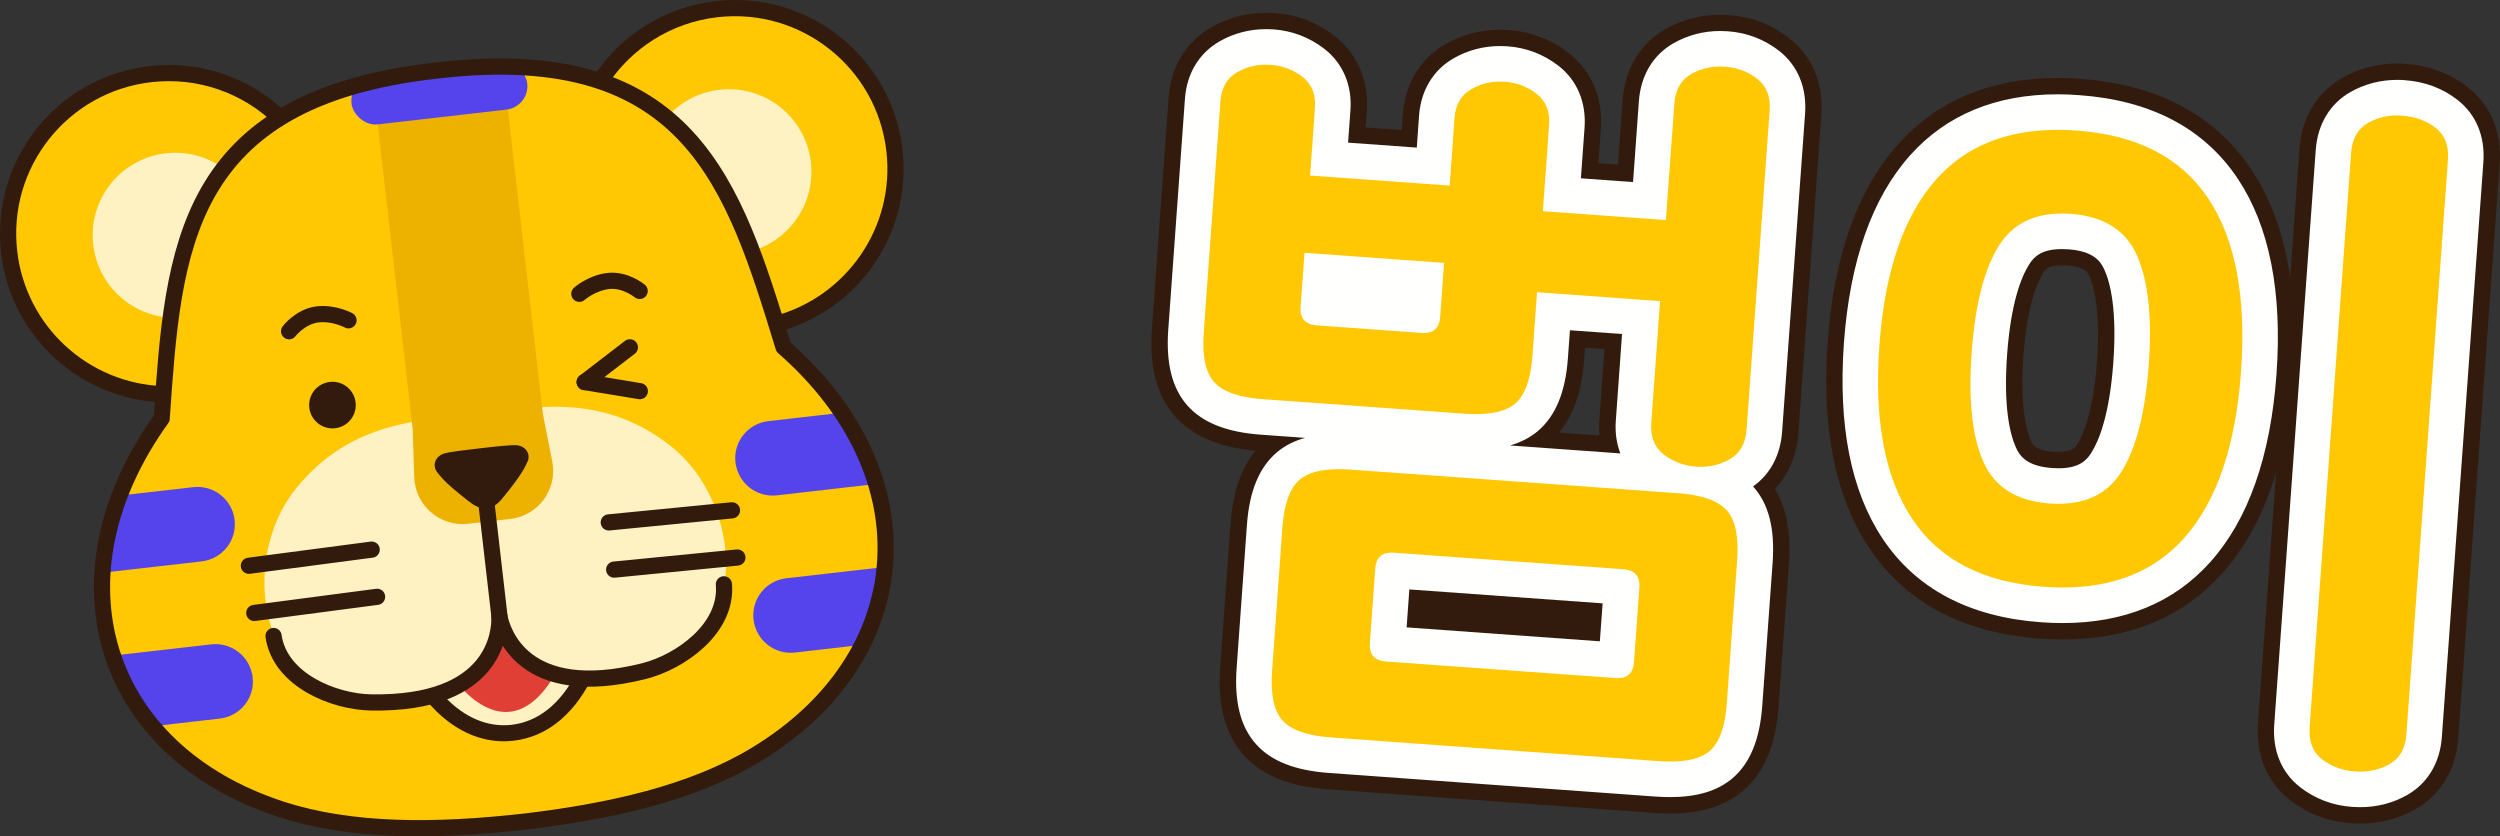 <svg xmlns="http://www.w3.org/2000/svg" id="Capa_2" data-name="Capa 2" viewBox="0 0 351.78 117.68"><rect x="0" y="0" width="351.78" height="117.68" fill="#333333" stroke="none"/><defs><style>      .cls-1 {        fill: #fff2c2;      }      .cls-2 {        fill: #ffc803;      }      .cls-3 {        fill: #321b0c;      }      .cls-4 {        fill: none;        stroke: #321b0c;        stroke-linecap: round;        stroke-linejoin: round;        stroke-width: 2.28px;      }      .cls-5 {        fill: #ffc803;      }      .cls-6 {        fill: #edb200;      }      .cls-7 {        fill: #fffffe;      }      .cls-8 {        fill: #e03f36;        stroke: #e03f36;        stroke-width: 1.19px;      }      .cls-8, .cls-9 {        stroke-miterlimit: 10;      }      .cls-9 {        fill: #5544ec;        stroke: #5544ec;        stroke-width: .81px;      }    </style></defs><g id="Escenas"><g><g><path class="cls-7" d="M228.43,80.1l-32.31-2.33c-.11-.01-.22-.01-.32-.01-1.42,0-2.18.75-2.29,2.26l-.75,10.45c-.12,1.62.63,2.49,2.25,2.61l32.31,2.33c.11.01.22.01.32.01,1.42,0,2.18-.75,2.28-2.26l.76-10.46c.12-1.61-.64-2.48-2.25-2.6ZM225.12,90.24l-27.19-1.96.38-5.34,27.2,1.96-.39,5.34Z"></path><g><g><path class="cls-7" d="M235.02,113.31c-.71,0-1.41-.03-2.09-.07l-46.02-3.33c-5.08-.36-8.69-1.81-11.03-4.43-2.39-2.67-3.38-6.45-3.02-11.56l1.45-20.17c.38-5.06,1.89-8.66,4.63-10.99.12-.1.25-.2.38-.3l-2.05-.15c-5.09-.38-8.69-1.84-11.03-4.46-2.38-2.68-3.36-6.45-3-11.53l2.35-32.54c.29-3.93,2.23-7.12,5.48-8.97,2.19-1.23,4.57-1.85,7.08-1.85.35,0,.7.01,1.07.03,2.9.21,5.53,1.21,7.83,2.98,2.94,2.3,4.4,5.73,4.12,9.68l-.25,3.37,7.37.53.24-3.38c.3-3.94,2.23-7.12,5.45-8.96,2.18-1.24,4.57-1.87,7.1-1.87.35,0,.72.01,1.07.03,2.91.21,5.54,1.21,7.84,2.98,2.93,2.28,4.39,5.71,4.13,9.67l-.44,6.02,5.04.37.74-10.22c.29-4.02,2.24-7.26,5.49-9.11,2.2-1.23,4.58-1.85,7.11-1.85.38,0,.77.02,1.13.04,2.91.21,5.54,1.21,7.84,2.97,2.93,2.3,4.39,5.77,4.12,9.78l-3.24,44.89c-.24,3.15-1.51,5.84-3.62,7.72,1.87,2.63,2.61,6.12,2.29,10.63l-1.46,20.16c-.38,5.08-1.89,8.67-4.62,10.99-2.32,1.95-5.42,2.89-9.47,2.89ZM226.44,62.53c-.23-1.11-.3-2.28-.21-3.5l.79-10.97-5.04-.37-.21,2.83c-.37,5.06-1.89,8.66-4.63,11-.12.1-.25.2-.38.3l9.67.7Z"></path><path class="cls-3" d="M178.15,4.1c.33,0,.66.01,1,.03,2.67.19,5.08,1.11,7.2,2.74,2.63,2.05,3.93,5.13,3.67,8.68l-.33,4.52,9.67.7.32-4.53c.27-3.54,2-6.4,4.87-8.04,2-1.14,4.2-1.72,6.53-1.72.33,0,.67.01,1,.03,2.67.19,5.09,1.11,7.21,2.74,2.62,2.04,3.92,5.11,3.68,8.68l-.52,7.16,7.34.53.82-11.37c.26-3.63,1.99-6.53,4.91-8.19,2-1.12,4.2-1.7,6.54-1.7.36,0,.72.02,1.06.04,2.67.19,5.09,1.11,7.21,2.74,2.62,2.05,3.92,5.16,3.67,8.79l-3.24,44.89c-.25,3.27-1.7,5.95-4.08,7.62.01.02.02.03.04.05,2.17,2.44,3.05,5.93,2.71,10.69l-1.46,20.16c-.35,4.76-1.73,8.09-4.22,10.2-2.1,1.76-4.96,2.62-8.73,2.62-.64,0-1.31-.02-2.01-.07l-46.02-3.33c-4.78-.34-8.13-1.67-10.25-4.05-2.18-2.43-3.07-5.93-2.73-10.71l1.45-20.17c.35-4.74,1.72-8.06,4.23-10.2,1.11-.92,2.41-1.59,3.95-2.02l-6.29-.45c-4.77-.36-8.12-1.69-10.25-4.08-2.16-2.43-3.05-5.93-2.71-10.68l2.35-32.54c.26-3.53,1.99-6.39,4.9-8.06,2.01-1.13,4.2-1.7,6.51-1.7M228,63.8c-.54-1.41-.76-2.99-.63-4.68l.87-12.12-7.33-.53-.29,3.98c-.35,4.74-1.72,8.07-4.23,10.21-1.1.92-2.4,1.59-3.92,2.02l15.53,1.12M178.15,1.8c-2.71,0-5.28.67-7.64,2-3.6,2.07-5.75,5.58-6.07,9.9l-2.35,32.54c-.39,5.4.69,9.45,3.28,12.37,2.47,2.77,6.17,4.34,11.31,4.81-2.05,2.49-3.2,5.86-3.53,10.25l-1.45,20.17c-.39,5.44.7,9.5,3.31,12.41,2.54,2.85,6.4,4.42,11.8,4.81l46.02,3.33c.72.05,1.43.08,2.18.08,4.33,0,7.67-1.03,10.21-3.16,2.99-2.54,4.64-6.39,5.04-11.79l1.46-20.16c.31-4.37-.33-7.85-1.95-10.56,1.9-2.02,3.04-4.71,3.28-7.79l3.24-44.9c.3-4.41-1.31-8.23-4.55-10.77-2.5-1.92-5.34-3-8.46-3.22-.42-.03-.81-.05-1.22-.05-2.72,0-5.3.67-7.66,1.99-3.61,2.05-5.76,5.61-6.08,10.03l-.65,9.07-2.75-.2.35-4.86c.29-4.36-1.33-8.14-4.56-10.66-2.49-1.92-5.34-3-8.46-3.22-.4-.02-.78-.04-1.16-.04-2.74,0-5.32.68-7.67,2.02-3.56,2.03-5.69,5.53-6.02,9.86l-.16,2.24-5.08-.37.16-2.22c.32-4.34-1.3-8.13-4.55-10.66-2.49-1.92-5.33-3-8.45-3.22-.42-.02-.79-.04-1.16-.04h0ZM219.39,60.87c2.04-2.49,3.2-5.86,3.52-10.25l.12-1.69,2.74.2-.71,9.83c-.06.79-.06,1.57.01,2.33l-5.7-.41h0Z"></path></g><g><path class="cls-7" d="M332.09,114.73c-.37,0-.76-.02-1.15-.04-3.03-.22-5.7-1.23-7.98-3-2.93-2.29-4.39-5.75-4.1-9.77l5.84-80.88c.29-4.02,2.23-7.25,5.47-9.09,2.18-1.23,4.58-1.86,7.13-1.86.38,0,.78.01,1.16.04,3.04.21,5.74,1.22,8.03,3,2.93,2.27,4.39,5.74,4.1,9.77l-5.84,80.88c-.29,4.02-2.23,7.25-5.47,9.09-2.18,1.23-4.6,1.86-7.19,1.86Z"></path><path class="cls-3" d="M337.3,11.24c.35,0,.71.01,1.06.04,2.82.2,5.32,1.13,7.42,2.76,2.62,2.03,3.92,5.15,3.66,8.78l-5.84,80.88c-.26,3.63-2,6.53-4.89,8.17-2,1.13-4.22,1.71-6.62,1.71-.36,0-.74-.02-1.11-.04-2.75-.2-5.21-1.13-7.31-2.76-2.62-2.04-3.92-5.15-3.66-8.78l5.84-80.88c.26-3.63,2-6.53,4.89-8.17,2-1.13,4.21-1.71,6.56-1.71M337.3,8.94c-2.75,0-5.33.68-7.69,2.01-3.59,2.04-5.74,5.59-6.05,10.01l-5.84,80.88c-.32,4.41,1.3,8.23,4.54,10.76,2.47,1.92,5.35,3.01,8.56,3.24.45.02.88.05,1.28.05,2.79,0,5.39-.68,7.75-2.01,3.59-2.04,5.74-5.59,6.05-10.01l5.84-80.88c.32-4.43-1.3-8.25-4.55-10.76-2.47-1.91-5.38-3-8.67-3.24-.35-.03-.76-.05-1.22-.05h0Z"></path></g><g><path class="cls-7" d="M290.24,88.82c-.97,0-2.01-.04-3.1-.11-10.48-.76-18.29-4.9-23.21-12.3-4.58-6.88-6.47-16.37-5.62-28.22.86-11.83,4.1-20.95,9.62-27.12,5.32-5.94,12.59-8.95,21.62-8.95,1.02,0,2.06.04,3.11.12,10.46.75,18.27,4.88,23.2,12.29,4.58,6.89,6.47,16.38,5.62,28.22-.86,11.84-4.1,20.96-9.62,27.12-5.31,5.94-12.58,8.95-21.62,8.95ZM290.12,36.2c-2.41,0-3.13.84-3.62,1.63-1.06,1.67-2.42,5.14-2.93,12.19-.5,7.04.35,10.67,1.15,12.48.31.69.88,1.98,4.15,2.22.28.02.55.03.81.03,2.41,0,3.14-.84,3.62-1.63,1.06-1.67,2.42-5.14,2.93-12.19.5-7.05-.34-10.67-1.14-12.47-.31-.7-.88-2-4.15-2.23-.28-.02-.55-.03-.81-.03Z"></path><path class="cls-3" d="M289.55,13.27c.98,0,2,.04,3.02.12,10.1.72,17.61,4.69,22.33,11.78,4.44,6.68,6.26,15.93,5.43,27.5-.84,11.57-3.97,20.46-9.33,26.43-5.09,5.69-12.08,8.57-20.76,8.57-.98,0-2-.04-3.02-.11-10.11-.73-17.62-4.7-22.33-11.79-4.44-6.67-6.26-15.92-5.43-27.5.84-11.57,3.98-20.46,9.33-26.43,5.09-5.69,12.08-8.57,20.76-8.57M289.67,65.89c2.86,0,3.93-1.09,4.6-2.17,1.13-1.79,2.57-5.45,3.1-12.71.52-7.26-.38-11.09-1.24-13.02-.57-1.3-1.63-2.66-5.12-2.91-.31-.02-.61-.03-.89-.03-2.86,0-3.93,1.09-4.6,2.17-1.13,1.79-2.57,5.44-3.1,12.71-.52,7.27.38,11.09,1.24,13.03.57,1.29,1.63,2.65,5.12,2.9.31.02.61.03.89.03M289.55,10.97c-9.37,0-16.93,3.14-22.47,9.34-5.7,6.36-9.03,15.71-9.91,27.8-.87,12.11,1.09,21.85,5.81,28.94,5.13,7.72,13.23,12.03,24.08,12.81,1.12.08,2.19.12,3.19.12,9.37,0,16.93-3.14,22.47-9.34,5.7-6.34,9.03-15.7,9.91-27.8.87-12.1-1.09-21.84-5.81-28.94-5.14-7.72-13.24-12.03-24.08-12.8-1.06-.08-2.13-.13-3.18-.13h0ZM289.67,63.59c-.23,0-.48,0-.74-.03-2.57-.18-2.93-1-3.16-1.53-.61-1.38-1.56-4.77-1.05-11.94.52-7.17,1.95-10.37,2.75-11.65.31-.5.68-1.1,2.65-1.1.23,0,.48,0,.74.02,2.57.18,2.93,1,3.16,1.54.62,1.39,1.57,4.76,1.05,11.93-.52,7.17-1.95,10.38-2.75,11.65-.31.5-.68,1.1-2.66,1.1h0Z"></path></g></g><polygon class="cls-3" points="225.51 84.9 225.12 90.24 197.93 88.28 198.31 82.94 225.51 84.9"></polygon><g><path class="cls-5" d="M247.26,11.09c-1.31-1.01-2.8-1.58-4.49-1.7-.24-.02-.48-.03-.71-.03-1.48,0-2.85.36-4.09,1.06-1.44.82-2.23,2.21-2.37,4.18l-1.19,16.37-17.31-1.25.88-12.15c.13-1.9-.45-3.35-1.76-4.37-1.31-1.01-2.8-1.58-4.49-1.7-.22-.02-.44-.02-.65-.02-1.45,0-2.8.35-4.04,1.06-1.44.82-2.23,2.17-2.37,4.07l-.68,9.51-19.64-1.42.68-9.51c.14-1.9-.44-3.35-1.75-4.37-1.31-1.01-2.81-1.58-4.49-1.7-.22-.02-.43-.02-.64-.02-1.45,0-2.8.35-4.06,1.06-1.43.82-2.22,2.17-2.36,4.07l-2.35,32.53c-.24,3.31.25,5.64,1.46,7s3.5,2.16,6.88,2.41l28.3,2.04c.58.04,1.13.06,1.65.06,2.52,0,4.35-.48,5.51-1.45,1.39-1.18,2.21-3.42,2.45-6.73l.65-8.97,17.31,1.25-1.23,17.11c-.15,1.97.44,3.46,1.74,4.47.15.11.3.22.45.32,1.21.82,2.59,1.28,4.15,1.4.22.02.43.02.64.02.8,0,1.57-.11,2.31-.33.6-.17,1.18-.42,1.74-.74,1.44-.81,2.23-2.2,2.38-4.18l3.24-44.87c.14-1.97-.44-3.46-1.75-4.48ZM202.65,44.59c-.11,1.52-.87,2.27-2.3,2.27-.1,0-.2,0-.3-.01l-14.78-1.07c-1.62-.12-2.37-.98-2.26-2.6l.55-7.61,19.64,1.42-.55,7.6Z"></path><path class="cls-5" d="M242.98,71.81c-.44-.49-1.02-.91-1.75-1.26-1.27-.61-2.98-.99-5.13-1.15l-3.06-.22-42.98-3.1c-.58-.04-1.13-.06-1.65-.06-2.52,0-4.35.48-5.51,1.45-1.39,1.18-2.21,3.42-2.45,6.72l-1.45,20.17c-.24,3.31.24,5.65,1.46,7.01,1.21,1.36,3.5,2.16,6.88,2.4l46.03,3.33c.58.04,1.13.06,1.65.06,2.52,0,4.36-.48,5.51-1.45,1.4-1.18,2.21-3.42,2.45-6.73l1.46-20.16c.24-3.31-.25-5.65-1.46-7.01ZM230.68,82.7l-.76,10.46c-.1,1.51-.86,2.26-2.28,2.26-.1,0-.21,0-.32-.01l-32.31-2.33c-1.62-.12-2.37-.99-2.25-2.61l.75-10.45c.11-1.51.87-2.26,2.29-2.26.1,0,.21,0,.32.01l32.31,2.33c1.61.12,2.37.99,2.25,2.6Z"></path><path class="cls-5" d="M310.73,27.93c-3.83-5.75-10-8.94-18.52-9.56-.91-.06-1.79-.1-2.66-.1-7.23,0-12.91,2.3-17.04,6.9-4.62,5.16-7.3,12.97-8.06,23.46-.76,10.49.78,18.62,4.61,24.37,3.83,5.77,10,8.95,18.52,9.57.91.06,1.79.1,2.66.1,7.23,0,12.91-2.3,17.04-6.9,4.62-5.15,7.3-12.97,8.06-23.46.76-10.49-.78-18.61-4.61-24.38ZM302.35,51.37c-.48,6.69-1.76,11.69-3.84,15.01-1.89,3.01-4.83,4.51-8.84,4.51-.4,0-.82-.01-1.25-.04-4.64-.34-7.76-2.29-9.34-5.88-1.58-3.58-2.13-8.71-1.64-15.4.48-6.69,1.76-11.69,3.84-15.01,1.89-3.01,4.83-4.51,8.84-4.51.4,0,.82,0,1.25.04,4.64.34,7.76,2.3,9.34,5.88,1.58,3.58,2.13,8.71,1.64,15.4ZM342.71,17.98c-1.31-1.01-2.88-1.58-4.71-1.71-.23-.02-.47-.03-.7-.03-1.48,0-2.85.35-4.09,1.06-1.44.82-2.23,2.21-2.38,4.18l-5.84,80.88c-.14,1.97.44,3.46,1.75,4.48,1.31,1.01,2.84,1.58,4.6,1.71.25.02.5.03.75.03,1.53,0,2.91-.36,4.15-1.06,1.44-.81,2.23-2.21,2.37-4.18l5.85-80.88c.14-1.97-.44-3.46-1.75-4.48Z"></path></g></g><g id="_2" data-name="2"><g><path class="cls-5" d="M74.18,115.57c-13,1.49-24.78,1.5-34.58-1.68-25.27-8.21-32.87-32.74-16.85-55.01,1.64-23.79,2.99-44.86,38.38-48.92l.65-.07c35.39-4.06,41.48,16.15,48.47,38.95,20.64,18.06,18.81,43.67-3.95,57.4-8.82,5.32-20.3,7.98-33.3,9.47"></path><g><g><path class="cls-1" d="M70.91,103.19c-2.55,0-6.38-.94-10.12-5.44-2.21-2.66-3.87-5.94-4.13-8.16-.29-2.56,1.08-5.17,3.76-7.17,2.37-1.77,5.59-2.96,9.07-3.36.84-.1,1.69-.15,2.52-.15,2.59,0,5.04.47,7.08,1.36,3.07,1.34,5,3.58,5.29,6.13.25,2.21-.68,5.81-2.33,8.95-2.42,4.61-5.85,7.29-9.93,7.76-.4.05-.81.07-1.22.07Z"></path><path class="cls-3" d="M72.01,80.05c2.42,0,4.71.43,6.62,1.27,2.69,1.18,4.37,3.08,4.62,5.22.23,1.97-.68,5.38-2.21,8.29-2.23,4.26-5.36,6.73-9.05,7.16-.34.04-.71.06-1.09.06-2.52,0-5.89-1-9.24-5.03-2.05-2.47-3.64-5.58-3.87-7.56-.25-2.14.96-4.38,3.31-6.13,2.21-1.65,5.24-2.77,8.52-3.14.8-.09,1.6-.14,2.39-.14M72.01,77.77h0c-.87,0-1.76.05-2.65.15-3.67.42-7.09,1.69-9.62,3.58-3.02,2.25-4.55,5.25-4.21,8.21.28,2.42,2.04,5.93,4.38,8.75,4.02,4.84,8.19,5.85,10.99,5.85.45,0,.9-.03,1.35-.08,4.47-.51,8.21-3.4,10.81-8.36,1.77-3.38,2.73-7.15,2.45-9.61-.34-2.97-2.52-5.54-5.97-7.05-2.18-.95-4.79-1.46-7.53-1.46h0Z"></path></g><path class="cls-8" d="M79.8,86.93c.34,2.98-2.96,12.04-8.08,12.63-5.12.59-10.12-7.52-10.46-10.5s3.53-5.87,8.65-6.45c5.12-.59,9.55,1.35,9.89,4.33Z"></path></g><path class="cls-1" d="M90.87,94.4c-19.18,4.79-20.65-7.98-20.65-7.98,0,0,1.47,12.76-18.06,12.42-15.56-.27-18.81-19.8-10.52-30.09,8.03-9.96,18.64-9.63,25.48-10.42s17.1-3.51,27.18,4.37c10.41,8.14,11.67,27.92-3.43,31.69Z"></path><path class="cls-6" d="M68.87,73.36l-3.01.34c-3.94.45-7.43-2.55-7.57-6.52l-.23-6.89-5.61-48.86s9.07-1.04,18.32-2.1l5.61,48.86,1.33,6.76c.77,3.89-1.95,7.61-5.89,8.07l-3.01.34"></path><g><rect class="cls-9" x="49.79" y="10.22" width="24.08" height="5.86" rx="2.93" ry="2.93" transform="translate(-1.1 7.14) rotate(-6.55)"></rect><g><path class="cls-9" d="M32.61,73.21c.31,2.66-1.6,5.07-4.27,5.38l-12.75,1.46c-.24.03-.47.04-.7.03.25-3.26.98-6.61,2.22-9.97l10.13-1.16c1.33-.15,2.6.25,3.57,1.02.97.77,1.65,1.91,1.8,3.25Z"></path><path class="cls-9" d="M103.9,65.03c.31,2.66,2.71,4.57,5.37,4.27l12.75-1.46c.24-.03.47-.07.69-.13-.98-3.12-2.45-6.22-4.42-9.21l-10.13,1.16c-1.33.15-2.48.83-3.25,1.8-.77.97-1.17,2.24-1.02,3.57Z"></path></g><g><path class="cls-9" d="M35.15,95.34c.31,2.66-1.6,5.07-4.27,5.37l-9.29,1.07c-2.26-2.79-3.98-5.86-5.12-9.15.18-.04.36-.07.55-.1l12.75-1.46c1.33-.15,2.6.25,3.57,1.02.97.77,1.65,1.92,1.8,3.25Z"></path><path class="cls-9" d="M106.44,87.15c.31,2.66,2.71,4.57,5.37,4.27l9.29-1.07c1.57-3.23,2.55-6.61,2.91-10.07-.18,0-.37,0-.56.03l-12.75,1.46c-1.33.15-2.48.83-3.25,1.8-.77.97-1.17,2.24-1.02,3.57Z"></path></g></g></g><g><path class="cls-2" d="M40.16,16.58s-4.36,1.8-8.53,7.24c-1.88,2.45-3.71,5.64-5.09,9.73-.78,2.31-1.51,6.82-2.09,11.16-.73,5.51-1.21,10.72-1.21,10.72-11.47.21-20.62-8.42-21.96-20.05C-.14,23.03,9.54,11.77,21.9,10.35c6.37-.73,13.7,2.43,18.27,6.24Z"></path><path class="cls-1" d="M31.63,23.83c-1.88,2.45-3.71,5.64-5.09,9.73-.78,2.31-1.51,6.82-2.09,11.16-5.74-.1-10.65-4.43-11.33-10.29-.73-6.37,3.84-12.13,10.21-12.86,3.08-.35,6.01.53,8.3,2.25Z"></path><path class="cls-4" d="M22.88,55.47c-10.97-.4-20.3-8.77-21.59-20.01C-.14,23.06,8.76,11.85,21.17,10.43c6.94-.8,13.51,1.64,18.2,6.12"></path><path class="cls-2" d="M83.71,11.59s4.66.76,9.95,5.12c2.38,1.96,4.89,4.65,7.17,8.32,1.28,2.07,3.02,6.3,4.57,10.39,1.96,5.2,3.61,10.16,3.61,10.16,11.22-2.39,18.18-12.87,16.84-24.5C124.43,8.73,112.45-.05,100.09,1.37c-6.37.73-12.79,5.47-16.38,10.21Z"></path><path class="cls-1" d="M93.66,16.71c2.38,1.96,4.89,4.65,7.17,8.32,1.28,2.07,3.02,6.3,4.57,10.39,5.57-1.39,9.37-6.73,8.7-12.58-.73-6.37-6.49-10.94-12.86-10.21-3.08.35-5.73,1.88-7.57,4.08Z"></path><path class="cls-4" d="M109.36,45.55c10.59-2.88,17.79-13.14,16.5-24.38-1.42-12.4-12.63-21.3-25.03-19.88-6.94.8-12.79,4.66-16.34,10.08"></path></g><path class="cls-4" d="M74.18,115.57c-13,1.49-24.78,1.5-34.58-1.68-25.27-8.21-32.87-32.74-16.85-55.01,1.64-23.79,2.99-44.86,38.38-48.92l.65-.07c35.39-4.06,41.48,16.15,48.47,38.95,20.64,18.06,18.81,43.67-3.95,57.4-8.82,5.32-20.3,7.98-33.3,9.47"></path><g><g><circle class="cls-3" cx="46.78" cy="57" r="3.28"></circle><g><path class="cls-4" d="M82.27,53.76l6.36-4.89-6.36,4.89Z"></path><line class="cls-4" x1="82.27" y1="53.76" x2="90.03" y2="55.04"></line></g></g><g><path class="cls-4" d="M81.52,41.34s1.73-1.53,4.06-1.8c2.41-.28,4.43,1.4,4.43,1.4"></path><path class="cls-4" d="M49.04,45.07s-2.03-1.1-4.36-.83c-2.41.28-4,2.37-4,2.37"></path></g><g><line class="cls-4" x1="85.66" y1="73.51" x2="103" y2="71.81"></line><line class="cls-4" x1="86.42" y1="80.15" x2="103.76" y2="78.45"></line><line class="cls-4" x1="52.3" y1="77.34" x2="35.02" y2="79.61"></line><line class="cls-4" x1="53.06" y1="83.98" x2="35.78" y2="86.25"></line></g><line class="cls-4" x1="68.38" y1="70.23" x2="70.35" y2="87.34"></line><path class="cls-4" d="M101.86,82.22c.54,6.25-6.18,10.94-11.23,12.21-17.05,4.28-19.94-5.62-20.35-7.65.06,2.07-.51,12.37-18.09,12.06-5.2-.09-12.81-3.14-13.7-9.35"></path><path class="cls-3" d="M74.24,64.93c-.69,1.68-2.29,3.63-3.32,4.92-.64.81-1.35,1.55-2.39,1.67s-1.89-.44-2.7-1.08c-1.29-1.02-3.29-2.56-4.35-4.04-.71-1-.17-2.21,1-2.58.71-.23,2.9-.49,5.06-.74h.05c2.16-.26,4.35-.49,5.1-.43,1.22.1,2.02,1.16,1.56,2.29Z"></path></g></g></g></g></svg>
